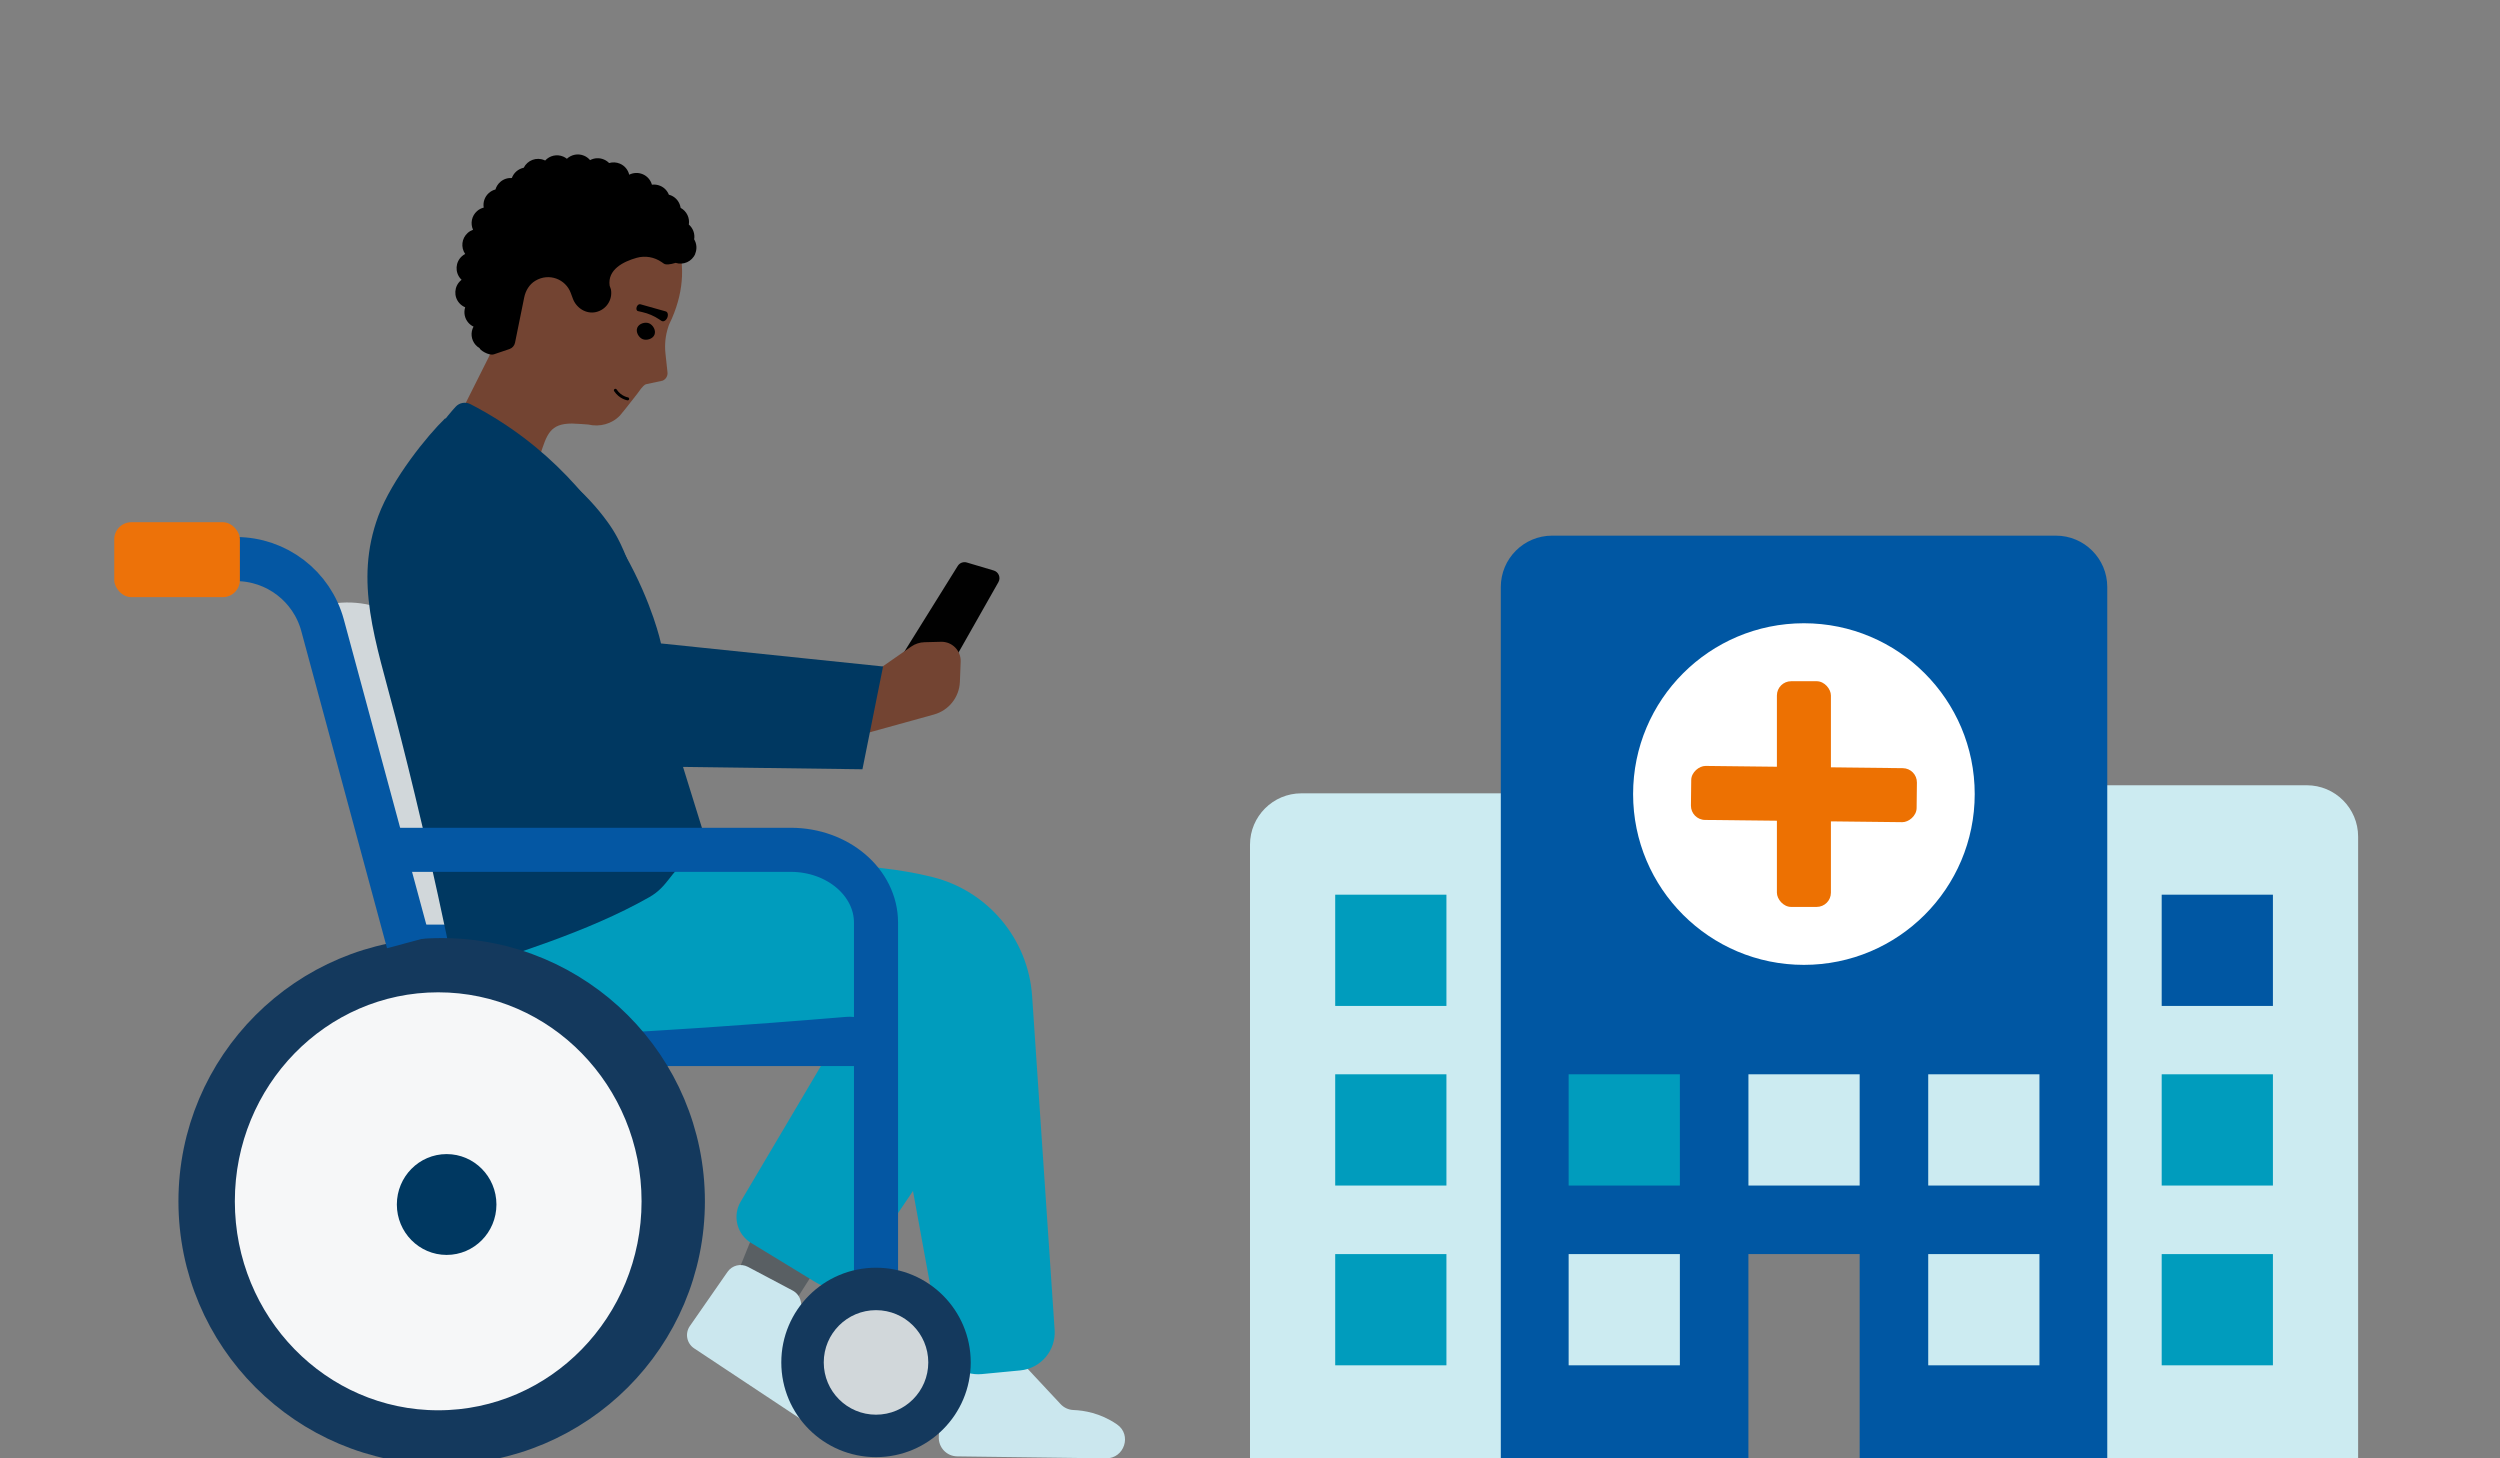 <?xml version="1.0" encoding="UTF-8"?><svg id="Design" xmlns="http://www.w3.org/2000/svg" viewBox="0 0 960 560"><rect x="0" y="0" width="960" height="560" fill="#808080" stroke="none"/><path d="M499.72,304.64h88.44v255.36h-108.16v-235.64c0-10.88,8.84-19.72,19.72-19.72Z" fill="#ccebf1"/><rect x="512.72" y="481.57" width="42.71" height="42.71" fill="#009cbd"/><rect x="512.72" y="412.53" width="42.71" height="42.72" fill="#009cbd"/><path d="M797.37,301.54h108.16v258.46h-88.44c-10.88,0-19.72-8.84-19.72-19.72v-238.74h0Z" transform="translate(1702.89 861.54) rotate(-180)" fill="#ccebf1"/><rect x="830.09" y="481.57" width="42.71" height="42.71" fill="#009cbd"/><rect x="830.09" y="412.53" width="42.71" height="42.72" fill="#009cbd"/><rect x="830.09" y="343.56" width="42.71" height="42.72" fill="#0057a3"/><rect x="512.72" y="343.56" width="42.71" height="42.72" fill="#009cbd"/><path d="M671.4,481.57h42.71v78.43h95.08V225.41c0-10.89-8.83-19.72-19.72-19.72h-193.44c-10.89,0-19.72,8.83-19.72,19.72v334.59h95.08v-78.43Z" fill="#0057a3"/><circle cx="692.7" cy="304.92" r="65.59" fill="#fff"/><rect x="682.33" y="261.58" width="20.74" height="86.67" rx="5.47" ry="5.47" transform="translate(1005.46 -384.28) rotate(90.65)" fill="#ed7102"/><rect x="682.33" y="261.58" width="20.74" height="86.67" rx="5.47" ry="5.47" transform="translate(1385.4 609.84) rotate(-180)" fill="#ed7102"/><rect x="671.4" y="412.53" width="42.71" height="42.72" fill="#ccebf1"/><rect x="740.44" y="481.57" width="42.71" height="42.71" fill="#ccebf1"/><rect x="740.44" y="412.53" width="42.71" height="42.72" fill="#ccebf1"/><rect x="602.36" y="481.57" width="42.71" height="42.71" fill="#ccebf1"/><rect x="602.36" y="412.53" width="42.71" height="42.72" fill="#009cbd"/><path d="M357.58,262.83l-10.62-6.02c-1.52-.86-2.02-2.82-1.1-4.31l21.91-35.18c.73-1.18,2.16-1.72,3.49-1.32l10.33,3.07c1.9.56,2.78,2.75,1.8,4.47l-21.62,38.13c-.84,1.48-2.72,2-4.2,1.16Z" fill="#010101"/><path d="M207.28,175.13c2.74-8.5,3.94-12.47,12.37-12.49,1.4,0,6.23.38,6.23.38,4.39,1.04,9.08-.2,12.19-3.46,0,0,4.05-4.93,4.28-5.34l2.25-2.87c.81-1.04,2.18-3.29,3.4-3.79l6.44-1.38c1.26-.53,2.02-1.82,1.88-3.17l-.78-7.24c-.37-3.42-.03-6.87,1.04-10.13.1-.29.2-.6.3-.91.39-.79.77-1.6,1.13-2.43,9.79-22.56.34-42.66-18.52-50.84-18.86-8.18-39.99-1.35-49.78,21.22-4.74,10.92-4.7,20.98-1.27,29.38,1.97,4.83,1.62,10.31-.72,14.98l-11.64,23.2,31.2,14.93Z" fill="#734432"/><path d="M266.94,97.46c.8-1.88.59-3.92-.38-5.55.36-2.13-.43-4.28-2.05-5.68.42-2.55-.82-5.15-3.15-6.41-.3-2.05-1.62-3.91-3.67-4.78-.28-.12-.57-.21-.85-.28-.58-1.48-1.73-2.73-3.31-3.4-1.04-.44-2.14-.57-3.19-.44-.49-1.74-1.72-3.25-3.51-4.01-1.75-.74-3.64-.62-5.21.18-.44-1.84-1.7-3.45-3.57-4.24-1.37-.58-2.83-.63-4.15-.24-.55-.56-1.22-1.03-1.99-1.36-1.79-.76-3.73-.61-5.32.24-.6-.71-1.37-1.3-2.29-1.69-2.31-.99-4.89-.44-6.61,1.17-.42-.33-.88-.62-1.4-.84-2.47-1.05-5.24-.36-6.95,1.52-.1-.05-.21-.11-.32-.15-3.01-1.28-6.47.03-7.91,2.92-1.02.21-2.01.68-2.85,1.42-.8.71-1.37,1.58-1.71,2.52-1.58-.1-3.2.4-4.48,1.54-.89.79-1.5,1.79-1.81,2.86-.91.24-1.78.68-2.53,1.35-1.64,1.46-2.32,3.6-1.98,5.61-.93.23-1.82.68-2.58,1.36-2.07,1.84-2.61,4.76-1.52,7.16-.73.26-1.43.65-2.04,1.2-2.35,2.09-2.72,5.57-.98,8.09-.43.23-.85.5-1.23.84-2.54,2.26-2.78,6.15-.52,8.69.12.14.25.27.38.39-.12.09-.23.18-.34.27-2.54,2.26-2.78,6.15-.52,8.69.63.71,1.4,1.24,2.23,1.59-.63,2-.24,4.27,1.25,5.95.56.64,1.23,1.13,1.96,1.47-1.21,2.21-.97,5.03.8,7.03.46.52,1,.94,1.58,1.27-.14.54,3.45,3.01,5.47,2.33l5.94-2.01c1.09-.37,1.91-1.29,2.14-2.42l3.53-17.41c.53-2.6,1.97-5.01,4.24-6.38,5.27-3.18,11.68-.66,13.64,4.68l.8,2.16c1.33,3.62,5.09,6.02,8.86,5.17,4.01-.91,6.49-4.79,5.76-8.72l-.49-1.39c-.91-6.26,5.37-9.31,10.35-10.72,3.29-.93,6.81-.31,9.62,1.64.28.19.57.4.87.6.75.52,2.46.32,4.49-.31,2.99.96,6.28-.5,7.54-3.45Z"/><path d="M251.32,128.53c-.68,1.68-3.06,2.31-4.53,1.71-1.47-.59-2.76-2.69-2.08-4.38.68-1.68,3.06-2.31,4.53-1.71s2.76,2.69,2.08,4.38Z"/><path d="M254.04,123.24l-.91-.61c-1.99-1.33-4.18-2.26-6.51-2.79l-1.64-.37c-.57-.13-.78-.92-.45-1.7h0c.28-.67.87-1.07,1.35-.94l9.77,2.75c.78.22,1.05,1.34.59,2.42h0c-.47,1.11-1.51,1.69-2.2,1.22Z"/><path d="M241.02,153.16s-2.86-.45-4.71-3.28" fill="none" stroke="#000" stroke-linecap="round" stroke-miterlimit="10" stroke-width="1.16"/><path d="M328.09,282.83l30.56-8.46c5.7-1.58,9.72-6.66,9.95-12.56l.3-7.72c.17-4.25-3.29-7.75-7.54-7.64l-6.35.16c-1.83.05-3.61.63-5.11,1.68l-23.14,16.11,1.32,18.44Z" fill="#734432"/><path d="M277.97,345.03l-15.69-50.54,68.9.91,7.92-39.47-85.28-8.85s-12.63-60.63-73.17-91.89c-1.91-.99-4.25-.58-5.7,1.02-12.89,14.16-68.43,85.93,19.89,225.62,25.65-11.31,83.14-36.81,83.14-36.81" fill="#003861"/><polygon points="291.16 469.19 280.89 494.66 303.19 503.1 316.7 481.88 291.16 469.19" fill="#595f63"/><path d="M142.52,225.08h0c21.03,0,38.1,17.07,38.1,38.1v112.13h0c-21.03,0-38.1-17.07-38.1-38.1v-112.13h0Z" transform="translate(-72.89 52.71) rotate(-15.16)" fill="#d1d7da"/><path d="M347.2,386.87c-4.99-6.62-15.1-6.05-19.32,1.08l-15.14,25.6-28.31,47.85c-3.24,5.48-1.48,12.55,3.96,15.87l25.01,15.24c5.31,3.23,12.22,1.73,15.7-3.42l.72-1.06,39.63-58.57c2.79-4.12,2.65-9.56-.35-13.53l-21.91-29.06Z" fill="#009cbd"/><path d="M154.63,355.05h146.73c17.24,0,31.23,13.99,31.23,31.23v23.1h-123.63c-29.99,0-54.33-24.34-54.33-54.33h0Z" fill="#0457a3"/><path d="M391.91,522.72c5.12,5.49,10.24,10.97,15.36,16.46,1.29,1.39,3.08,2.2,4.98,2.27,3.91.15,10.19,1.12,16.5,5.4.07.05.13.09.2.14,5.79,3.99,2.79,13.11-4.25,13.02-19.05-.25-38.09-.51-57.14-.76-4.06-.05-7.26-3.46-7.06-7.52l1.13-23.17c.18-3.62,3.03-6.54,6.65-6.8,5.96-.43,11.93-.86,17.89-1.28,2.16-.16,4.28.68,5.75,2.26Z" fill="#cbe7ee"/><path d="M307.5,499.79c1.59,8.16,3.18,16.33,4.77,24.49.15.78.45,1.54.9,2.2,5.82,8.63,11.58,12.65,15.94,14.71,2.22,1.05,6.03,2.51,8.14,6.33.02.03.03.06.05.09,2.15,3.99-.93,8.82-5.47,8.75-1.82-.03-3.63-.06-5.45-.08-1.17-.02-2.3-.37-3.27-1.01l-56.57-37.51c-2.85-1.89-3.59-5.75-1.64-8.55,4.82-6.94,9.65-13.88,14.47-20.82,1.76-2.53,5.13-3.35,7.85-1.91,5.72,3.03,11.43,6.06,17.15,9.08,1.63.86,2.78,2.41,3.13,4.22Z" fill="#cbe7ee"/><path d="M186.36,351.86c-6.68,2.66-10.51,9.8-8.85,16.8,1.15,4.84,3.39,10.15,7.67,14.66,6.22,6.56,13.97,8.51,22.81,10.74,13.03,3.28,23.62,2.84,26.84,2.68,16.77-.82,48.56-2.79,90.12-6.26,7.5-.63,14.25,4.54,15.6,11.94,6.9,37.77,13.8,75.53,20.7,113.3,1.36,7.47,8.21,12.65,15.77,11.93,4.92-.47,9.84-.94,14.76-1.41,7.88-.75,13.73-7.64,13.2-15.54-2.88-42.72-5.76-85.44-8.64-128.16-1.48-21.94-16.94-40.42-38.27-45.75-25.91-6.48-50.42-3.66-76.33-10.14-2.98-.74-41.17-1.98-44.02-.85l-51.36,26.05Z" fill="#009cbd"/><path d="M170.85,160.74c-6.54,6.28-20.34,23.2-25.58,37.39-9.37,25.4-1.1,47.64,6.59,77.24,5.81,22.37,13.96,55.6,22.71,98.69,21.36-7.42,50.61-15.82,74.8-29.57,7.17-4.08,8.14-9.87,14.59-14.05-2.73-23.72-6.16-44.63-9.52-62.22-9.54-49.81-16.38-61.25-21.25-67.94-7.16-9.84-21.14-24.69-48.26-34.83-6.4.72-7.69-5.43-14.08-4.71Z" fill="#003861"/><path d="M148.92,326.33h154.72c18.09,0,32.75,12.53,32.75,27.99v137.53" fill="none" stroke="#0457a3" stroke-miterlimit="10" stroke-width="16.93"/><circle cx="336.39" cy="523.17" r="36.37" fill="#14395d"/><circle cx="336.39" cy="523.17" r="20.07" fill="#d1d7da"/><circle cx="169.6" cy="461.3" r="94.05" fill="none" stroke="#14395d" stroke-miterlimit="10" stroke-width="14.06"/><path d="M156.79,361.92l-32.92-121.78c-4.06-15.03-17.69-25.46-33.26-25.46h-43.13" fill="none" stroke="#0457a3" stroke-miterlimit="10" stroke-width="16.93"/><ellipse cx="168.27" cy="461.3" rx="85.12" ry="87.28" fill="#f6f7f8" stroke="#14395d" stroke-miterlimit="10" stroke-width="14.06"/><ellipse cx="171.51" cy="462.53" rx="19.12" ry="19.36" fill="#003861"/><rect x="43.87" y="200.53" width="48.25" height="28.78" rx="6.58" ry="6.58" fill="#ed7209"/></svg>